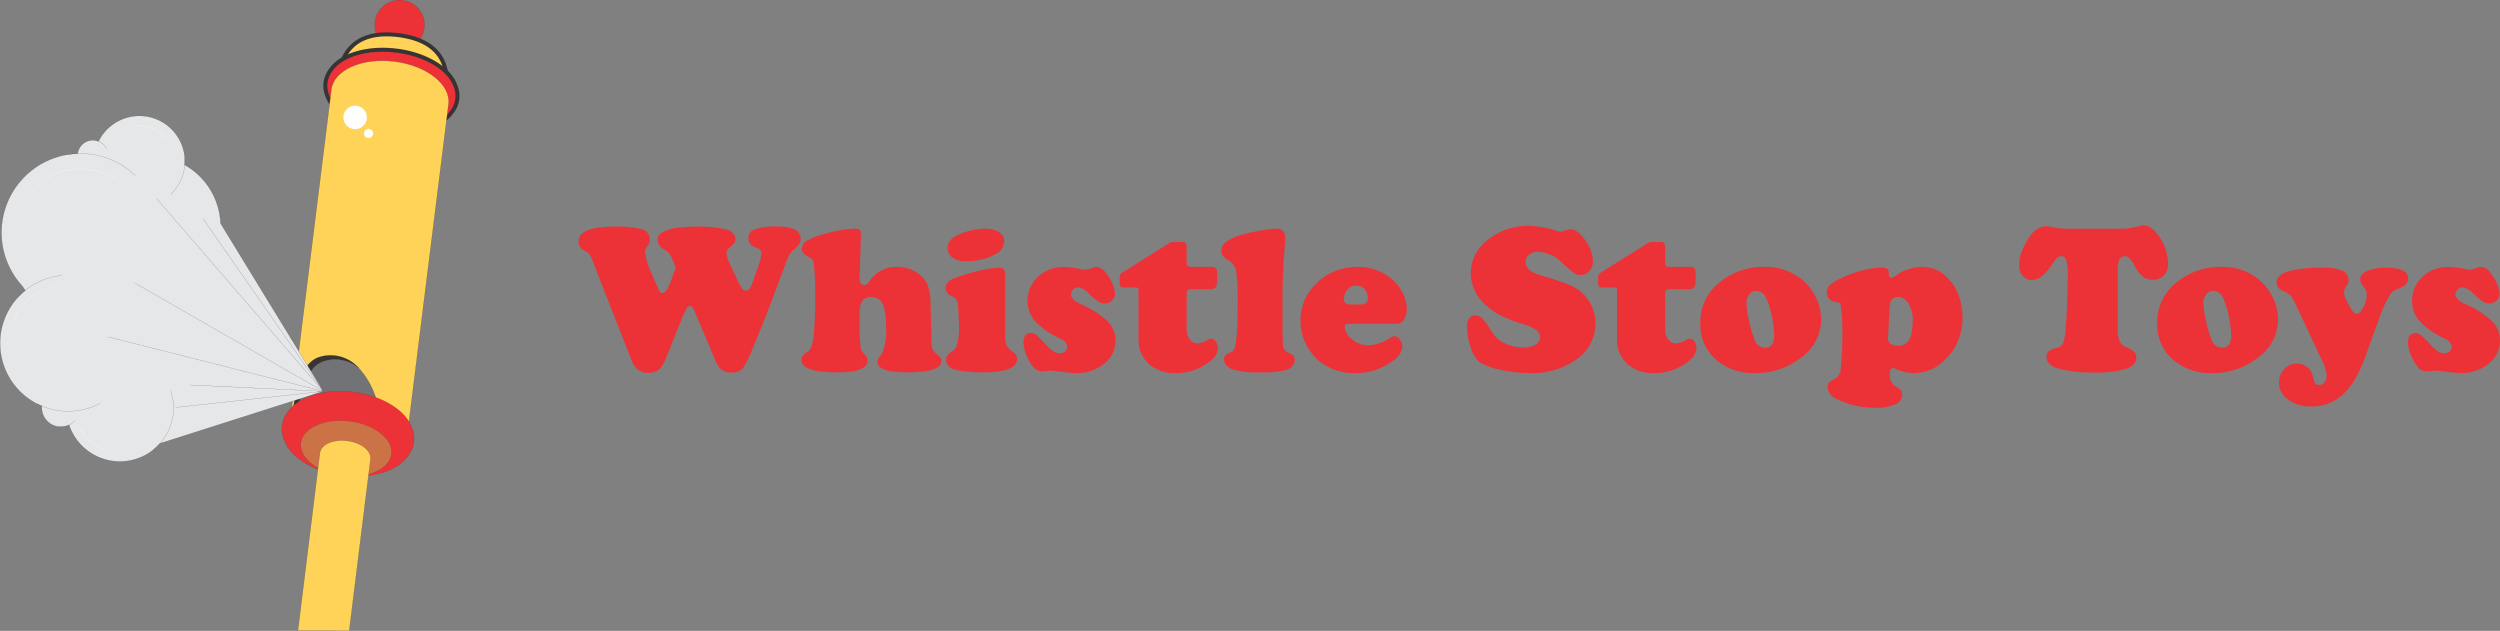 <svg xmlns="http://www.w3.org/2000/svg" width="205.128" height="51.762"><rect width="100%" height="100%" fill="#808080" stroke="none"/><defs><style>.a,.e{fill:#ed3237;stroke:#373435;stroke-width:.012px;stroke-linecap:round;stroke-linejoin:round;fill-rule:evenodd}.e{fill:#ffd357}.c{fill:#373435}</style></defs><path class="a" d="M33.04.022a2.042 2.042 0 11-2.278 1.774A2.042 2.042 0 0133.04.022z"/><path d="M32.684 2.882c3.254.405 4.185 2.275 3.92 4.404a4.188 4.188 0 01-4.88 3.308 4.188 4.188 0 01-3.92-4.404c.265-2.13 1.627-3.713 4.88-3.308z" fill="#ffd357" fill-rule="evenodd"/><path class="c" d="M36.768 7.306l-.328-.04.02-.194.014-.19.007-.19-.001-.186-.008-.184-.017-.18-.024-.178-.031-.174-.04-.17-.049-.168-.057-.163-.066-.158-.074-.155-.084-.15-.093-.147-.103-.141-.113-.137-.122-.132-.133-.127-.145-.122-.154-.116L35 3.793l-.178-.105-.19-.1-.2-.092-.214-.086-.227-.08-.239-.072-.252-.065-.265-.057-.28-.05-.292-.042.04-.326.305.043.29.052.278.06.265.068.253.077.24.084.228.092.216.1.205.107.192.114.182.12.17.129.158.134.147.14.136.147.126.152.114.158.104.162.093.168.083.172.073.176.063.18.054.183.044.187.035.19.026.193.017.195.01.197v.2l-.006.201-.015.203-.022.205zm-5.065 3.451l.041-.326.22.022.218.013.216.003.213-.007.211-.016.208-.025.205-.034.201-.043.197-.05.194-.06.189-.067.184-.076.179-.083.174-.09.168-.097.162-.105.156-.11.15-.118.142-.125.136-.13.128-.136.12-.142.113-.147.105-.153.096-.157.087-.163.078-.168.07-.171.059-.177.05-.18.039-.184.029-.189.327.041-.031.207-.044.203-.054.199-.066.194-.075.189-.086.183-.096.179-.105.173-.115.166-.123.16-.131.156-.14.148-.148.141-.154.135-.162.128-.169.12-.175.112-.181.106-.188.097-.192.09-.198.08-.203.072-.208.064-.211.055-.216.046-.22.036-.222.027-.225.017-.228.007-.231-.003-.233-.013-.234-.024zM27.64 6.17l.328.04-.018.19-.007.189.004.187.014.185.025.184.035.181.044.179.055.177.063.173.074.17.082.168.09.163.1.16.108.155.116.151.124.146.132.141.139.136.146.13.153.124.16.118.167.112.173.105.179.098.184.09.19.084.196.075.2.067.206.06.21.05.214.04.218.033-.04.326-.233-.034-.23-.045-.223-.053-.22-.063-.215-.072-.209-.08-.204-.09-.198-.097-.191-.105-.186-.113-.179-.12-.172-.127-.165-.134-.157-.14-.15-.146-.142-.152-.134-.158-.126-.164-.117-.168-.108-.174-.1-.178-.09-.182-.08-.186-.07-.19-.06-.193-.048-.197-.037-.199-.027-.202-.016-.204-.004-.206.007-.207.02-.208zm5.065-3.45l-.041.325-.294-.032-.283-.02-.271-.009-.26.001-.25.011-.239.022-.228.031-.218.04-.208.05-.198.059-.188.067-.178.074-.17.083-.16.09-.15.098-.143.105-.135.112-.126.119-.118.125-.11.132-.103.138-.096.144-.088.15-.08.155-.074.161-.067.167-.06.17-.054.177-.046.18-.04.184-.034.19-.027.192-.328-.041.029-.203.036-.2.042-.198.05-.193.057-.189.065-.185.073-.18.08-.175.089-.17.096-.165.106-.159.114-.153.123-.147.132-.14.14-.132.15-.125.158-.116.168-.109.177-.1.187-.091.195-.082.206-.073.215-.063.224-.054.234-.043.244-.034.254-.022.263-.012.274-.002.284.01.295.021.305.033z"/><path d="M37.348 6.986a2.136 2.136 0 01-.275 2.205c-.82 1.19-2.967 1.864-5.37 1.565s-4.318-1.48-4.822-2.834a2.137 2.137 0 01.275-2.206c.82-1.19 2.967-1.864 5.37-1.565s4.318 1.48 4.822 2.835z" fill-rule="evenodd" fill="#ed3237"/><path class="c" d="M37.683 8.147l-.325-.04.004-.033.003-.034.003-.033.002-.034.001-.033.001-.033v-.1l-.002-.033-.002-.033-.003-.033-.003-.034-.003-.033-.005-.033-.004-.033-.005-.033-.006-.033-.007-.033-.007-.033-.008-.033-.008-.033-.009-.032-.01-.033-.01-.033-.01-.033-.01-.033-.011-.033-.012-.033-.013-.032-.013-.033-.013-.032.3-.129.016.037.015.037.014.037.014.037.013.038.012.037.012.038.011.037.01.038.01.038.01.038.01.038.007.038.008.039.007.038.006.038.005.04.005.038.005.038.003.039.003.039.003.039.001.038.001.04v.116l-.002.039-.003.039-.003.039-.004.039-.004.039zm-.475 1.138l-.269-.187.004-.006.021-.029.021-.028.02-.029.02-.028.02-.03.018-.028.018-.03.017-.029.017-.03.017-.03.016-.03.015-.03.015-.03.015-.03.014-.03.013-.031.012-.03.013-.032.012-.031.01-.032.011-.031.01-.032.01-.032.01-.032.008-.032.007-.032.008-.033.006-.032.007-.033.005-.033.005-.033.005-.033.324.04-.005.039-.006.038-.006.04-.007.038-.008.038-.009.038-.01.038-.01.038-.01.037-.01.038-.013.037-.012.037-.013.036-.014.037-.014.036-.015.036-.015.035-.016.036-.017.035-.017.035-.018.035-.019.035-.019.034-.02.034-.02.034-.02.033-.021.034-.022.033-.022.032-.023.033-.024.032-.024.032.005-.006zm-.265-.193l.26.199-.005.006-.005.007-.006.005-.006.006-.007.005-.006.005-.007.005-.007.004-.007.004-.007.003-.007.003-.007.003-.008.002-.007.002-.008.002h-.008l-.008.002h-.031l-.008-.001-.008-.002-.008-.002-.007-.002-.008-.003-.007-.003-.008-.003-.007-.004-.007-.004-.007-.004-.007-.005-.006-.006-.007-.005-.006-.006-.005-.006-.005-.006-.005-.007-.005-.006-.004-.007-.003-.007-.004-.007-.003-.007-.003-.008-.002-.007-.002-.008-.002-.008v-.008l-.002-.008v-.031l.002-.008.001-.008.002-.008.002-.007.003-.008.002-.008.004-.007.004-.007.004-.008.004-.007.005-.006zm-5.26 1.827l.041-.326.22.024.22.02.216.013.215.009.213.003.21-.002.207-.007.204-.012.202-.017.198-.022.194-.027.19-.03.187-.037.183-.04.178-.044.174-.05.17-.053.163-.057.16-.06.153-.066.148-.069.143-.072.136-.076.13-.08.124-.083.117-.086.111-.089.104-.091.097-.095.09-.097.083-.1.075-.103.269.187-.087.118-.094.114-.102.11-.109.106-.115.103-.123.098-.13.094-.135.09-.141.087-.147.082-.153.078-.159.073-.164.07-.169.065-.173.06-.18.056-.182.052-.188.047-.191.042-.196.038-.2.033-.202.027-.206.023-.21.018-.213.012-.215.008-.218.002-.22-.003-.223-.01-.225-.013-.226-.02-.229-.026zm-4.952-2.932l.301-.13.003.007.048.118.056.117.063.116.07.116.079.114.085.114.093.112.1.11.107.11.114.106.12.106.126.103.133.1.14.099.145.096.15.092.157.09.162.087.167.084.172.08.177.078.183.073.186.07.191.066.195.062.2.058.202.053.207.05.21.044.214.04.217.035.22.03-.04.326-.228-.031-.225-.037-.221-.041-.218-.046-.215-.051-.21-.056-.207-.06-.203-.064-.2-.068-.194-.073-.19-.077-.185-.08-.18-.085-.175-.088-.17-.091-.165-.095-.16-.098-.153-.102-.148-.104-.142-.107-.135-.11-.13-.114-.123-.116-.116-.118-.109-.12-.102-.124-.095-.125-.087-.128-.08-.13-.07-.132-.064-.133-.055-.136.003.007zm.304-.123l-.307.116-.002-.008-.002-.008-.002-.009-.002-.008V7.94l-.002-.008v-.016l.001-.008V7.9l.002-.008.002-.007.002-.008.002-.007.003-.008.003-.007.004-.007.003-.007.004-.007.004-.006.005-.007.005-.006.006-.006.005-.005.006-.006.006-.005.007-.005.007-.004.007-.004.007-.004.008-.004.007-.003.008-.003.008-.002.008-.002.008-.001.009-.001.008-.001h.023l.008.001.008.002.008.001.007.002.008.003.007.002.008.004.007.003.007.004.006.004.007.004.006.005.006.005.006.006.006.005.005.006.005.006.005.007.004.007.004.007.004.007.004.008zm-.488-1.104l.325.04-.004.033-.003.034-.003.033-.002.033-.001.034-.001.033v.1l.002.033.002.033.003.033.003.033.004.033.004.033.005.034.005.033.006.033.006.033.007.033.008.033.008.033.009.032.01.033.01.033.01.033.01.033.012.032.012.033.012.033.013.032.014.033-.301.129-.016-.036-.015-.037-.014-.037-.014-.037-.013-.038-.012-.038-.012-.037-.011-.038-.01-.038-.01-.038-.01-.038-.009-.038-.008-.038-.008-.039-.007-.038-.006-.038-.006-.039-.005-.038-.004-.04-.004-.038-.002-.039-.003-.038-.002-.04v-.156l.002-.038.003-.04.003-.038.004-.04.004-.039zm.475-1.137l.269.187-.004.006-.021.028-.021.028-.02.029-.02.029-.02.029-.018.029-.018.029-.017.03-.017.03-.017.03-.016.03-.015.03-.015.03-.014.03-.014.03-.014.03-.012.031-.013.031-.011.032-.012.031-.01.031-.01.032-.01.032-.008.032-.009.032-.008.032-.007.033-.007.033-.006.032-.006.033-.005.033-.004.034-.325-.04.005-.04.006-.038.007-.039.007-.039.008-.038.009-.038.009-.038.01-.037.01-.038.012-.037.011-.037.013-.037.013-.037.013-.036.015-.036.015-.036.015-.036.016-.036.017-.035.017-.035.018-.035.018-.034.02-.034.02-.035.02-.033.02-.034.02-.033.022-.033.023-.033.023-.033.023-.032.024-.032zm.265.193l-.26-.2.005-.006.005-.006.006-.006.006-.006.006-.005.007-.005.007-.004.006-.004.007-.004.007-.004.008-.003.007-.002.008-.003.007-.002.008-.001.008-.002h.039l.008.001.008.002.007.001.008.003.008.002.007.003.008.003.007.004.007.004.007.005.007.005.006.005.007.006.006.005.005.007.005.006.005.006.005.007.004.007.004.007.003.007.003.007.003.008.002.007.002.008.002.008v.007l.002.008v.032l-.002.008-.001.008-.002.007-.002.008-.003.008-.003.007-.003.008-.004.007-.004.007-.005.007-.005.007zm5.26-1.828l-.041.326-.22-.024-.22-.02-.216-.013-.215-.009-.212-.003-.21.002-.208.007-.204.012-.201.017-.198.022-.195.027-.19.031-.187.036-.183.04-.178.045-.174.048-.169.054-.164.057-.16.061-.153.065-.148.069-.142.073-.137.076-.13.08-.123.082-.118.086-.11.089-.105.092-.097.095-.09.097-.082.1-.075.102-.27-.187.087-.118.094-.114.102-.11.109-.106.116-.103.122-.098.13-.094.135-.09.141-.087.148-.082.153-.078.158-.073.163-.07.169-.065.174-.06.178-.057.183-.051.188-.047.192-.043.195-.037.2-.033.202-.028.207-.022.21-.018.212-.013.215-.007.218-.002.22.003.223.009.225.014.227.02.228.026zm4.952 2.933l-.301.129-.003-.007-.048-.118-.055-.117-.063-.116-.071-.115-.078-.115-.086-.113-.092-.112-.1-.111-.107-.109-.114-.107-.12-.105-.127-.103-.133-.101-.139-.098-.145-.096-.15-.093-.157-.09-.162-.087-.168-.084-.172-.08-.178-.078-.182-.073-.186-.07-.191-.066-.195-.062-.2-.058-.203-.053-.206-.05-.21-.044-.214-.04-.217-.035-.22-.03.04-.326.228.031.225.037.221.04.219.047.214.05.211.056.207.06.203.065.199.068.194.073.19.077.185.08.18.084.176.088.17.092.165.095.159.098.154.101.148.105.141.107.136.11.13.113.122.116.116.118.109.12.102.124.095.126.087.127.08.13.072.132.063.134.055.135-.003-.007zm-.304.122l.307-.115.002.008.003.008.002.008.001.008.001.008v.04l-.002.008-.001.008-.002.007-.002.008-.004.007-.003.008-.004.007-.003.007-.004.006-.005.007-.005.006-.005.006-.005.006-.006.006-.005.005-.007.005-.006.005-.007.004-.007.005-.007.004-.008.003-.007.003-.008.003-.008.002-.009.002-.008.002h-.008l-.008.001h-.032l-.007-.002-.008-.002-.008-.002-.007-.002-.007-.003-.008-.003-.007-.003-.007-.004-.006-.004-.007-.005-.006-.004-.006-.006-.006-.005-.005-.006-.006-.005-.005-.007-.005-.006-.004-.007-.004-.007-.004-.007-.003-.008z"/><path class="e" d="M33.381 35.993l-9.602-1.256L27.19 7.348c.2-1.602 2.513-2.633 5.166-2.303S37 6.943 36.8 8.545l-3.42 27.449z"/><path d="M24.473 33.658l6.616.06a6.699 6.699 0 00-1.671-3.542 3.025 3.025 0 00-2.762-.561c-1.46.396-1.99 2.478-2.183 4.043z" fill="#727376" fill-rule="evenodd" stroke-linecap="round" stroke-linejoin="round" stroke="#373435" stroke-width=".012"/><path d="M24.473 33.658l-.482 1.452s-.107-5.188 2.29-5.838a3.089 3.089 0 013.156.924 3.026 3.026 0 00-2.781-.582c-1.46.397-1.99 2.478-2.183 4.044z" fill="#373435" fill-rule="evenodd" stroke-linecap="round" stroke-linejoin="round" stroke="#373435" stroke-width=".012"/><path d="M18.098 18.333a5.807 5.807 0 00-2.87-4.757l-.07-.031a3.732 3.732 0 00-7.07-1.947 1.262 1.262 0 00-1.714 1.005 6.484 6.484 0 00-4.53 10.88q.114.175.238.34a5.581 5.581 0 001.353 9.492 1.57 1.57 0 002.233 1.555 4.4 4.4 0 007.466 1.509l13.392-4.269h0l-8.428-13.777z" fill="#e6e7e8" fill-rule="evenodd" stroke-linecap="round" stroke-linejoin="round" stroke="#373435" stroke-width=".012"/><path d="M5.46 12.7a6.495 6.495 0 015.64 1.707m2.909 17.656a4.402 4.402 0 01-1.469 4.874m-4.308-3.856a5.592 5.592 0 01-5.196.05M1.47 24.396a5.587 5.587 0 013.604-1.79m1.109 11.875a1.569 1.569 0 01-1.377.526M15.16 12.952a3.739 3.739 0 01-1.158 3.006M7.78 11.52a1.26 1.26 0 01.97.68m17.776 19.91l-15.488-8.903m15.488 8.903L12.865 16.312M26.526 32.11l-10.93-.521m10.93.521l-9.855-14.148m9.855 14.148l-12.128 1.325m12.128-1.325L8.828 27.634" fill="none" stroke-linecap="round" stroke-linejoin="round" stroke="#373435" stroke-width=".012"/><path class="a" d="M33.79 35.085a2.287 2.287 0 01-.285 2.288c-.827 1.238-2.978 1.946-5.38 1.647s-4.314-1.514-4.812-2.916a2.288 2.288 0 01.285-2.288c.827-1.238 2.977-1.947 5.38-1.648s4.314 1.514 4.812 2.917z"/><path d="M28.681 34.554c2.053.255 3.593 1.468 3.438 2.707s-1.944 2.038-3.997 1.782-3.593-1.468-3.438-2.708 1.944-2.037 3.997-1.781z" fill="#cb7246" fill-rule="evenodd" stroke-linecap="round" stroke-linejoin="round" stroke="#373435" stroke-width=".012"/><path class="e" d="M28.48 36.171c1.145.143 2.004.819 1.918 1.51l-1.744 14.075-4.208-.001 1.804-14.59c.086-.692 1.084-1.137 2.23-.994z"/><path d="M29.258 8.68a.962.962 0 11-1.073.835.962.962 0 011.073-.836zm1.028 1.897a.376.376 0 11-.42.327.376.376 0 01.42-.327z" fill="#fefefe" fill-rule="evenodd"/><path d="M3.71 14.716a5.346 5.346 0 015.988.116m-7.044.787a5.19 5.19 0 01.497-.486m-1.067 1.251l.072-.114M4.5 23.461q-.222.052-.437.123m-.684.288a4.87 4.87 0 00-1.295.968m-.612.791a4.802 4.802 0 00-.367.722m12.608-14.915a2.925 2.925 0 00-2.761-1.073m-.754.238a2.906 2.906 0 00-.336.189M6.568 35.115a3.635 3.635 0 001.903 1.734" stroke="#fefefe" stroke-width=".019" fill="none" stroke-linecap="round" stroke-linejoin="round"/><path d="M55.38 21.787l-.247-.596a1.317 1.317 0 00-.572-.688.947.947 0 01-.61-.82q0-1.088 3.268-1.088a8.928 8.928 0 012.483.264 1.018 1.018 0 01.465.3.676.676 0 01.174.45.55.55 0 01-.081.321 3.77 3.77 0 01-.448.436.496.496 0 00-.212.375 2.784 2.784 0 00.323.984l.485 1.04a6.767 6.767 0 00.473.898.363.363 0 00.654-.029 4.67 4.67 0 00.363-.869l.407-1.19a2.61 2.61 0 00.17-.767.443.443 0 00-.356-.45c-.477-.154-.715-.427-.715-.817a.753.753 0 01.552-.731 5.32 5.32 0 011.821-.224 3.52 3.52 0 011.287.189.857.857 0 01.636.816.782.782 0 01-.113.427 2.686 2.686 0 01-.465.476 1.49 1.49 0 00-.351.416 7.818 7.818 0 00-.38.912l-1.487 3.956q-1.116 2.767-1.345 3.294a9.197 9.197 0 01-.477.944 1.145 1.145 0 01-.418.43 1.312 1.312 0 01-.613.122 1.39 1.39 0 01-.822-.221 1.65 1.65 0 01-.523-.732l-1.684-4a2.13 2.13 0 00-.204-.415.224.224 0 00-.188-.085.359.359 0 00-.305.212 10.928 10.928 0 00-.486 1.098l-1.159 2.876a2.866 2.866 0 01-.616 1.034 1.33 1.33 0 01-.889.25 1.297 1.297 0 01-.848-.256 2.193 2.193 0 01-.563-.9l-3.134-8.008a3.098 3.098 0 00-.268-.583 1.903 1.903 0 00-.456-.294.774.774 0 01-.433-.75q0-1.197 2.978-1.2a8.081 8.081 0 012.205.216.829.829 0 01.656.842.85.85 0 01-.035.285 2.753 2.753 0 01-.247.395.745.745 0 00-.101.4 6.11 6.11 0 00.569 1.77l.348.816a5.855 5.855 0 00.294.618.241.241 0 00.209.105c.22 0 .447-.314.683-.944l.348-.97a.487.487 0 00.04-.16.569.569 0 00-.04-.18zm15.264-2.603l-.11 3.564c-.012.427.119.64.392.64.136 0 .27-.094.4-.283a2.55 2.55 0 012.202-1.2 2.869 2.869 0 012.156.825 2.06 2.06 0 01.505.869 5.723 5.723 0 01.166 1.438l.075 3.073a1.41 1.41 0 00.107.587 1.728 1.728 0 00.457.467.589.589 0 01.247.468q0 .92-2.774.92-2.47 0-2.47-.86a.44.44 0 01.044-.22 4.574 4.574 0 01.296-.41 4.654 4.654 0 00.358-2.341 4.66 4.66 0 00-.212-1.65 1.01 1.01 0 00-1.005-.706.847.847 0 00-.764.375 2.01 2.01 0 00-.18 1.02v1.644a11.613 11.613 0 00.101 1.232 1.997 1.997 0 00.392.537.607.607 0 01.163.418c0 .64-.834.962-2.504.962q-2.923 0-2.925-.997a.572.572 0 01.093-.354 2.27 2.27 0 01.46-.378c.214-.154.365-.566.446-1.237a31.61 31.61 0 00.122-3.34 20.539 20.539 0 00-.101-2.536.9.9 0 00-.122-.389.968.968 0 00-.337-.25c-.352-.183-.529-.392-.529-.63a.791.791 0 01.401-.688 5.9 5.9 0 011.53-.57 9.661 9.661 0 012.444-.427c.328 0 .488.143.476.427zm11.828 3.309v4.943a2.487 2.487 0 00.107.86 1.145 1.145 0 00.43.503 1.463 1.463 0 01.352.32.577.577 0 01.09.336q0 1.098-2.783 1.098a9.495 9.495 0 01-2.373-.238.972.972 0 01-.482-.3.722.722 0 01-.183-.484.6.6 0 01.093-.358 2.77 2.77 0 01.479-.41 1.089 1.089 0 00.372-.636 5.716 5.716 0 00.113-1.318c0-.19-.014-.54-.04-1.052a15.817 15.817 0 00-.056-.897.704.704 0 00-.476-.538.735.735 0 01-.526-.68q0-.536.689-.802a15.896 15.896 0 012.042-.621 8.035 8.035 0 011.684-.253c.314 0 .468.174.468.526zm-1.685-3.727a2.172 2.172 0 011.173.276.849.849 0 01.436.746 1.16 1.16 0 01-.656 1.037 4.896 4.896 0 01-2.51.604 1.78 1.78 0 01-.988-.238.955.955 0 01-.494-.85q0-.733 1.049-1.15a5.405 5.405 0 011.99-.425zm6.57 3.14a8.566 8.566 0 011.388.186 1.916 1.916 0 00.323.035 1.991 1.991 0 00.56-.154.976.976 0 01.334-.076 1.08 1.08 0 01.79.503 3.731 3.731 0 01.529.877 2.14 2.14 0 01.203.825.746.746 0 01-.238.566.842.842 0 01-.595.224.998.998 0 01-.532-.142 5.877 5.877 0 01-.752-.64 1.505 1.505 0 00-.904-.528.595.595 0 00-.586.587c0 .279.267.54.798.784a7.367 7.367 0 012.205 1.412 2.15 2.15 0 01.648 1.583 2.393 2.393 0 01-1.04 1.975 3.476 3.476 0 01-2.187.688 11.921 11.921 0 01-1.209-.11c-.549-.061-.86-.093-.926-.093a1.476 1.476 0 00-.256.026 3.284 3.284 0 01-.357.032.914.914 0 01-.63-.203 2.89 2.89 0 01-.645-.99 2.965 2.965 0 01-.3-1.163c0-.522.204-.784.614-.784a.695.695 0 01.438.157 11.64 11.64 0 01.84.84 2.998 2.998 0 00.578.514.93.93 0 00.493.142.65.65 0 00.45-.151.497.497 0 00.172-.395c0-.256-.22-.488-.657-.697a6.097 6.097 0 01-1.978-1.389 2.464 2.464 0 01-.61-1.65 2.623 2.623 0 01.622-1.745 3 3 0 012.417-1.046zm10.01 2.23v2.876a1.312 1.312 0 00.25.834.78.78 0 00.641.322 1.954 1.954 0 00.877-.305.485.485 0 01.256-.078.474.474 0 01.375.247.933.933 0 01.168.537 1.353 1.353 0 01-.578 1.014 4.362 4.362 0 01-2.928 1.028 3.08 3.08 0 01-2.187-.77 2.653 2.653 0 01-.825-2.03v-3.93a.392.392 0 00-.046-.244c-.032-.032-.11-.047-.241-.047h-.878c-.165 0-.27-.026-.316-.08a.683.683 0 01-.067-.378v-.375a.427.427 0 01.195-.375l3.897-2.451a.775.775 0 01.358-.076h.691a.337.337 0 01.285.099.721.721 0 01.072.386v1.148a.493.493 0 00.079.334.553.553 0 00.345.075h1.575a.526.526 0 01.41.116.856.856 0 01.093.488v.503a.987.987 0 01-.12.566.515.515 0 01-.435.157h-1.54a.467.467 0 00-.322.084.46.46 0 00-.085.326zm7.868-.502v2.73c0 1.209.02 1.911.055 2.112a.644.644 0 00.421.459 1.185 1.185 0 01.421.255.482.482 0 01.108.34.764.764 0 01-.2.511 1.057 1.057 0 01-.532.323 7.915 7.915 0 01-2.068.189 7.474 7.474 0 01-2.306-.247 1.167 1.167 0 01-.503-.346.753.753 0 01-.194-.488.448.448 0 01.104-.316 1.611 1.611 0 01.465-.265c.22-.096.357-.36.41-.79a27.689 27.689 0 00.137-3.148 18.032 18.032 0 00-.12-2.673 1.288 1.288 0 00-.595-.886 1.565 1.565 0 01-.49-.386.747.747 0 01-.131-.447.905.905 0 01.397-.726 3.991 3.991 0 011.279-.575 12.936 12.936 0 011.522-.34 9.109 9.109 0 011.362-.163c.447 0 .67.279.67.834 0 .183-.025.598-.083 1.251a48.8 48.8 0 00-.128 2.792zm9.367 2.934h-4c-.174 0-.261.078-.261.232a1.357 1.357 0 00.598 1.04 1.998 1.998 0 001.29.491 3.033 3.033 0 00.907-.157 2.963 2.963 0 00.822-.389.915.915 0 01.459-.203.573.573 0 01.432.273.9.9 0 01.215.56 1.543 1.543 0 01-.766 1.182 5.064 5.064 0 01-3.123 1.014 4.448 4.448 0 01-2.998-1.037 4.343 4.343 0 01-1.47-3.26 4.136 4.136 0 01.866-2.57 4.548 4.548 0 011.908-1.472 4.785 4.785 0 011.88-.366 4.213 4.213 0 012.747.918 3.71 3.71 0 01.921 1.089 2.85 2.85 0 01.401 1.397 1.628 1.628 0 01-.232.906.683.683 0 01-.595.352zm-3.776-1.589h.857c.363 0 .546-.168.546-.503a1.06 1.06 0 00-.264-.749.889.889 0 00-.689-.29.876.876 0 00-.749.375 1.179 1.179 0 00-.255.705.432.432 0 00.124.358.668.668 0 00.43.104zm14.672-6.451a8.358 8.358 0 012.298.433.977.977 0 00.27.052 2.563 2.563 0 00.511-.154.813.813 0 01.29-.05q.57 0 1.202.9a3.011 3.011 0 01.637 1.72 1.19 1.19 0 01-.285.805.892.892 0 01-.694.328 1.025 1.025 0 01-.555-.136 10.184 10.184 0 01-.935-.81 3.007 3.007 0 00-2.007-.953 1.197 1.197 0 00-.764.23.742.742 0 00-.285.604q0 .74 1.304 1.115a18.746 18.746 0 012.254.758 3.342 3.342 0 012.17 3.105 3.586 3.586 0 01-1.481 2.963 6.282 6.282 0 01-3.956 1.173 11.041 11.041 0 01-2.298-.258 5.515 5.515 0 01-1.746-.61 2.367 2.367 0 01-.735-1.185 5.29 5.29 0 01-.328-1.784.994.994 0 01.172-.63.656.656 0 01.534-.273.835.835 0 01.622.334 11.666 11.666 0 01.842 1.2 2.31 2.31 0 001 .79 3.377 3.377 0 001.417.314 1.967 1.967 0 001.022-.232.691.691 0 00.392-.602.74.74 0 00-.308-.586 3.117 3.117 0 00-.996-.46 12.986 12.986 0 01-1.853-.702 5.499 5.499 0 01-1.194-.805 3.547 3.547 0 01-1.342-2.704 3.283 3.283 0 01.349-1.461 3.616 3.616 0 01.987-1.229 5.247 5.247 0 013.489-1.2zm11.13 5.609v2.875a1.313 1.313 0 00.25.834.78.78 0 00.643.322 1.955 1.955 0 00.877-.305.484.484 0 01.255-.078.474.474 0 01.375.247.934.934 0 01.168.537 1.354 1.354 0 01-.578 1.014 4.362 4.362 0 01-2.927 1.028 3.08 3.08 0 01-2.188-.77 2.653 2.653 0 01-.825-2.03v-3.93a.393.393 0 00-.046-.244.382.382 0 00-.241-.046h-.877c-.166 0-.27-.027-.317-.082a.681.681 0 01-.067-.377v-.375a.427.427 0 01.195-.375l3.898-2.451a.775.775 0 01.357-.076h.691a.337.337 0 01.285.099.722.722 0 01.073.386v1.148a.493.493 0 00.078.334.553.553 0 00.346.075h1.574a.526.526 0 01.41.116.856.856 0 01.093.488v.503a.988.988 0 01-.119.566.515.515 0 01-.436.157h-1.54a.467.467 0 00-.322.084.461.461 0 00-.084.326zm8.186-2.24a4.705 4.705 0 012.73.808 4.313 4.313 0 011.353 1.507 4.188 4.188 0 01.529 2.025 3.847 3.847 0 01-1.693 3.14 5.925 5.925 0 01-3.704 1.234 4.689 4.689 0 01-3.294-1.156 3.79 3.79 0 01-1.222-2.928 4.116 4.116 0 011.495-3.285 5.639 5.639 0 013.805-1.345zm-.683 1.967a.74.74 0 00-.598.275 1.128 1.128 0 00-.227.735 6.932 6.932 0 00.192 1.392 10.295 10.295 0 00.456 1.563.904.904 0 00.86.697c.506 0 .758-.32.758-.962a7.969 7.969 0 00-.191-1.623 6.78 6.78 0 00-.465-1.482.898.898 0 00-.785-.595zm10.077-1.914a1.44 1.44 0 01.647.087c.084.061.125.21.125.447 0 .212.07.317.206.317a2.164 2.164 0 00.57-.325 3.403 3.403 0 01.932-.413 3.678 3.678 0 011.025-.165 2.841 2.841 0 011.932.75 3.842 3.842 0 011.005 1.437 4.983 4.983 0 01.375 1.914 4.682 4.682 0 01-1.447 3.532 3.55 3.55 0 01-2.539 1.08 3.65 3.65 0 01-1.487-.34.644.644 0 00-.247-.07c-.17 0-.255.171-.255.511a1.075 1.075 0 00.45.97 3.13 3.13 0 01.5.38.525.525 0 01.078.326.855.855 0 01-.57.787 3.74 3.74 0 01-1.608.28 6.766 6.766 0 01-3.233-.741 1.087 1.087 0 01-.706-.93.594.594 0 01.107-.387 1.17 1.17 0 01.413-.276.952.952 0 00.54-.74 30.433 30.433 0 00.148-3.082 15.153 15.153 0 00-.154-2.347.185.185 0 00-.096-.11 3.334 3.334 0 00-.421-.093.746.746 0 01-.445-.253.716.716 0 01-.168-.479.858.858 0 01.238-.601 2.362 2.362 0 01.773-.506 8.995 8.995 0 013.311-.961zm.842 3.215l-.128 2.342q-.009.143-.009.278a.496.496 0 00.23.427 1.05 1.05 0 00.613.163c.784 0 1.174-.645 1.174-1.932a2.494 2.494 0 00-.494-1.763.983.983 0 00-.73-.313c-.403 0-.62.264-.656.798zm14.592-6.399h4.485a5.51 5.51 0 001.319-.195 1.754 1.754 0 01.45-.07q.693 0 1.342 1.023a3.864 3.864 0 01.65 2.1 1.269 1.269 0 01-.45 1.08 1.314 1.314 0 01-.816.256 1.254 1.254 0 01-.784-.25 2.711 2.711 0 01-.656-.83 3.229 3.229 0 00-.442-.69.535.535 0 00-.392-.162.47.47 0 00-.45.264 2.033 2.033 0 00-.136.869v4.766a2.712 2.712 0 00.154 1.064 1.04 1.04 0 00.578.51 1.893 1.893 0 01.624.37.656.656 0 01.169.479c0 .41-.28.714-.831.912a8.109 8.109 0 01-2.55.3 10.392 10.392 0 01-3.131-.352c-.573-.192-.86-.503-.86-.936a.615.615 0 01.307-.543 5.011 5.011 0 01.604-.206.665.665 0 00.448-.357 3.676 3.676 0 00.2-1.011 42.23 42.23 0 00.128-2.15q.057-1.485.058-2.573a3.514 3.514 0 00-.119-1.09.41.41 0 00-.392-.325c-.22 0-.436.16-.645.477a4.996 4.996 0 01-.938 1.15 1.394 1.394 0 01-.843.33.952.952 0 01-.755-.342 1.3 1.3 0 01-.299-.883 3.316 3.316 0 01.238-1.162 4.745 4.745 0 01.64-1.167 1.724 1.724 0 011.275-.869 1.902 1.902 0 01.392.05c.305.063.557.104.752.127a5.81 5.81 0 00.677.035zm12.665 3.131a4.704 4.704 0 012.73.808 4.314 4.314 0 011.353 1.507 4.19 4.19 0 01.529 2.025 3.848 3.848 0 01-1.693 3.14 5.926 5.926 0 01-3.704 1.234 4.689 4.689 0 01-3.294-1.156 3.79 3.79 0 01-1.223-2.928 4.115 4.115 0 011.496-3.285 5.639 5.639 0 013.805-1.345zm-.683 1.967a.74.74 0 00-.598.275 1.127 1.127 0 00-.227.735 6.925 6.925 0 00.192 1.392 10.314 10.314 0 00.456 1.563.904.904 0 00.86.697c.505 0 .758-.32.758-.962a7.97 7.97 0 00-.192-1.624 6.793 6.793 0 00-.464-1.48.898.898 0 00-.785-.596zm13.605 2.227l-1.12 3.091a11.883 11.883 0 01-.84 1.876 5.518 5.518 0 01-.959 1.238 3.715 3.715 0 01-2.663 1.054 3.055 3.055 0 01-2.042-.662 1.635 1.635 0 01-.604-1.301 1.557 1.557 0 01.42-1.104 1.377 1.377 0 011.035-.448 1.274 1.274 0 01.987.41 1.178 1.178 0 01.238.332 5.912 5.912 0 01.18.639.418.418 0 00.425.374.54.54 0 00.444-.23.9.9 0 00.177-.569 3.793 3.793 0 00-.441-1.336l-2.05-4.366a4.03 4.03 0 00-.486-.85 2.508 2.508 0 00-.715-.419.627.627 0 01-.296-.267.741.741 0 01-.122-.387q0-.758 1.508-1.03a13.146 13.146 0 012.289-.178 4.32 4.32 0 011.42.186.878.878 0 01.697.842.934.934 0 01-.195.503.887.887 0 00-.188.485 1.146 1.146 0 00.09.424c.06.148.185.398.377.75.218.397.407.595.572.595.175 0 .358-.174.544-.523a2.116 2.116 0 00.281-1.008.957.957 0 00-.212-.639 1.102 1.102 0 01-.325-.654c0-.29.195-.522.58-.694a3.807 3.807 0 011.549-.258q1.804 0 1.804.865a.704.704 0 01-.183.509 1.751 1.751 0 01-.668.36 1.313 1.313 0 00-.648.51 10.213 10.213 0 00-.86 1.88zm5.728-4.185a8.564 8.564 0 011.389.186 1.908 1.908 0 00.322.035 1.992 1.992 0 00.56-.154.979.979 0 01.334-.076 1.08 1.08 0 01.79.503 3.731 3.731 0 01.529.877 2.14 2.14 0 01.203.825.746.746 0 01-.238.566.842.842 0 01-.595.224.996.996 0 01-.532-.143 5.854 5.854 0 01-.752-.639 1.505 1.505 0 00-.904-.528.595.595 0 00-.586.587c0 .278.267.54.798.784a7.367 7.367 0 012.205 1.412 2.15 2.15 0 01.648 1.583 2.392 2.392 0 01-1.04 1.975 3.475 3.475 0 01-2.187.688 11.9 11.9 0 01-1.209-.11 21.37 21.37 0 00-.926-.093 1.466 1.466 0 00-.256.026 3.305 3.305 0 01-.357.032.914.914 0 01-.63-.203 2.884 2.884 0 01-.645-.99 2.966 2.966 0 01-.3-1.162c0-.523.204-.785.613-.785a.695.695 0 01.44.157 11.684 11.684 0 01.839.84 2.991 2.991 0 00.578.514.93.93 0 00.493.142.65.65 0 00.45-.151.497.497 0 00.172-.395c0-.256-.22-.488-.657-.697a6.1 6.1 0 01-1.978-1.388 2.464 2.464 0 01-.61-1.65 2.623 2.623 0 01.622-1.746 3.001 3.001 0 012.417-1.046z" fill="#ed3237"/></svg>